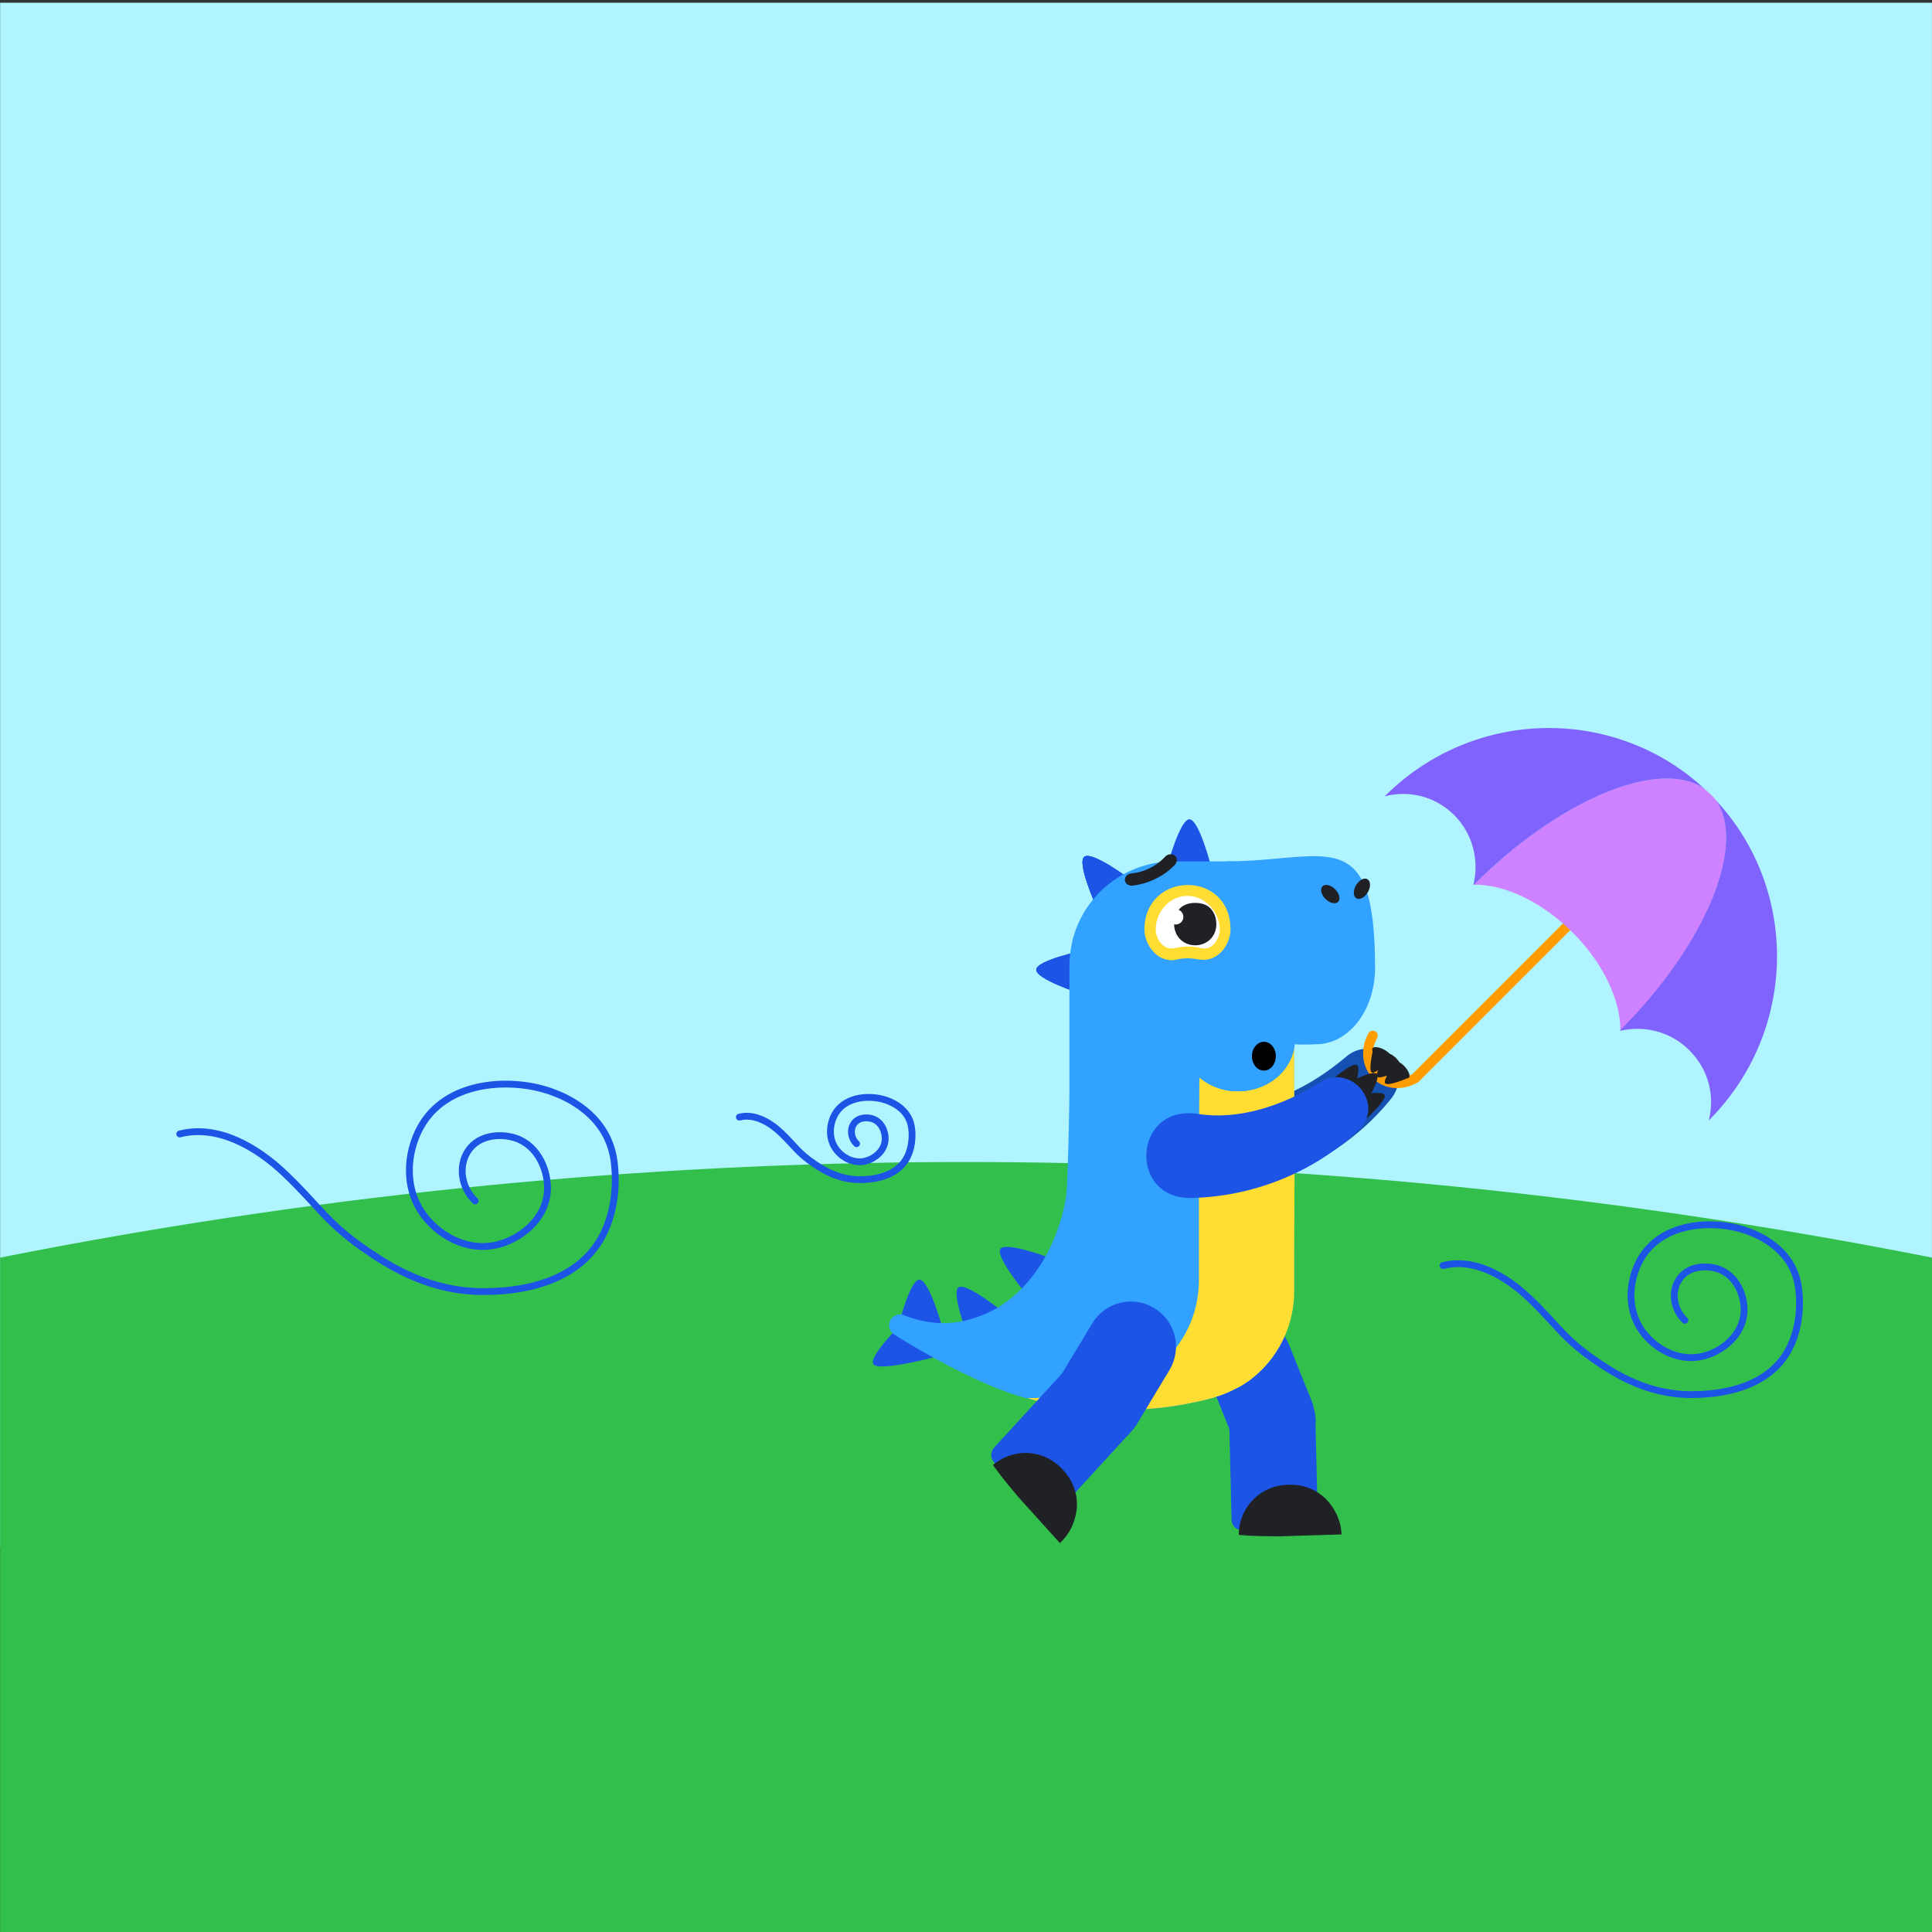 <?xml version="1.0" encoding="utf-8"?>
<!-- Generator: Adobe Illustrator 24.2.0, SVG Export Plug-In . SVG Version: 6.00 Build 0)  -->
<svg version="1.1" id="Слой_1" xmlns="http://www.w3.org/2000/svg" xmlns:xlink="http://www.w3.org/1999/xlink" x="0px" y="0px"
	 viewBox="0 0 5669.3 5669.3" style="enable-background:new 0 0 5669.3 5669.3;" xml:space="preserve">
<rect x="0" y="0" width="5669.3" height="5669.3" fill="#333333" stroke="none"/>
<style type="text/css">
	.st0{fill:#B0F4FF;}
	.st1{fill:#32BF4C;}
	.st2{fill:#1C55E5;}
	.st3{fill:#202124;}
	.st4{fill-rule:evenodd;clip-rule:evenodd;fill:#1C55E5;}
	.st5{fill-rule:evenodd;clip-rule:evenodd;fill:#1451B2;}
	.st6{fill-rule:evenodd;clip-rule:evenodd;fill:#31A2FF;}
	.st7{fill-rule:evenodd;clip-rule:evenodd;fill:#FFDD33;}
	.st8{fill-rule:evenodd;clip-rule:evenodd;fill:#202124;}
	.st9{fill-rule:evenodd;clip-rule:evenodd;fill:#F94C43;}
	.st10{fill-rule:evenodd;clip-rule:evenodd;fill:#FFFFFF;}
	.st11{fill:none;stroke:#FF9D00;stroke-width:29;stroke-linecap:round;stroke-miterlimit:10;}
	.st12{fill:#CE82FF;}
	.st13{fill:#8063FC;}
	.st14{fill-rule:evenodd;clip-rule:evenodd;}
	.st15{fill:none;stroke:#1C55E5;stroke-width:20;stroke-linecap:round;stroke-miterlimit:10;}
</style>
<rect x="0.3" y="8" class="st0" width="5668.9" height="4531.7"/>
<path class="st1" d="M5669.6,3690.4c-990.7-195.8-1980.5-289.1-2969.3-280c-900.8,8.3-1800.8,101.6-2700,280
	c0,659.8,0,1319.5,0,1979.3h5669.3V3690.4z"/>
<g>
	<g>
		<path class="st2" d="M3619.9,4224.4l233.5-102.3l-71.1-176.8l0,0c-27.6-67-100.5-98.6-164.9-70.7l0,0l-1,0.4
			c-64,28.9-94.2,105.1-67.6,172.5L3619.9,4224.4z"/>
		<path class="st2" d="M3606.6,4158.9l7.4,301.7c1.4,16.8,13.5,28.9,29.6,29.6l224.2,1.6l-8.2-339.8L3606.6,4158.9z"/>
		<path class="st3" d="M3780.7,4357c51.5-2.7,100.5,21.7,128.8,64.6c16.4,24.2,26.3,52,27.1,81.1l-1.1,0l-180.5,5.5
			c-30.3-0.2-59.5-0.4-88.7-1.8l-31.5-2.4c1-3.4-0.2-7.8,0.8-11.2C3641,4416.3,3704.3,4357.1,3780.7,4357z"/>
		<ellipse class="st2" cx="3734.2" cy="4170.1" rx="126.5" ry="132.4"/>
	</g>
	<path class="st4" d="M2935.8,3664.5c16.3-21.9,145.7,26.9,145.7,26.9l-73.2,102.2C3008.3,3793.6,2919.6,3686.4,2935.8,3664.5z"/>
	<path class="st4" d="M3181.7,2514.2c22.4-17.9,133.1,64.9,133.1,64.9l-98.4,79.4C3216.4,2658.5,3159.4,2532.1,3181.7,2514.2z"/>
	<path class="st4" d="M3171.7,2915.8c0,0-132-42.5-130.9-70.5c2.2-28,137.6-55.9,137.6-55.9L3171.7,2915.8L3171.7,2915.8z"/>
	<path class="st4" d="M3181.7,2514.2c22.4-17.9,133.1,64.9,133.1,64.9l-98.4,79.4C3216.4,2658.5,3159.4,2532.1,3181.7,2514.2z"/>
	<path class="st4" d="M3171.7,2915.8c0,0-132-42.5-130.9-70.5c2.2-28,137.6-55.9,137.6-55.9L3171.7,2915.8L3171.7,2915.8z"/>
	<path class="st4" d="M3181.7,2514.2c22.4-17.9,133.1,64.9,133.1,64.9l-98.4,79.4C3216.4,2658.5,3159.4,2532.1,3181.7,2514.2z"/>
	<path class="st4" d="M3171.7,2915.8c0,0-132-42.5-130.9-70.5c2.2-28,137.6-55.9,137.6-55.9L3171.7,2915.8L3171.7,2915.8z"/>
	<path class="st4" d="M2562.3,4002.6c14,24.6,186.6-21.9,186.6-21.9l-101.1-98.3C2647.8,3882.5,2549.1,3978.8,2562.3,4002.6z"/>
	<path class="st4" d="M2812.7,3777.6c22.4-15.7,129.8,71.6,129.8,71.6l-101.8,73.8C2840.7,3923,2790.4,3793.2,2812.7,3777.6z"/>
	<path class="st4" d="M2697.7,3755c28.3-0.2,65.2,132.8,65.2,132.8l-126.3,1.4C2636.6,3889.2,2670.5,3755.6,2697.7,3755z"/>
	<path class="st5" d="M3475.2,3337.4c9.6-66.4,67.9-92,134.5-91.4c118.3,2.4,240.1-60.2,340.5-145.2
		c83.8-71.5,201.3,38.1,131.3,124.1c-111.5,137.6-273.3,232.9-454,263.3c-88.2,15.5-164.5-58.8-152.8-147.5
		C3474.9,3339.6,3475.1,3338.5,3475.2,3337.4L3475.2,3337.4z"/>
	<path class="st4" d="M3490.1,2404.1c28,0,62.6,134.2,62.6,134.2h-126.4C3426.4,2538.3,3462.2,2405.2,3490.1,2404.1z"/>
	<path class="st6" d="M2644.3,3856.7h1.1c100.3,40.9,176.8,28.4,247.4-1.9c131.8-56.7,215.9-207.3,236.3-349.4
		c4.5-34.7,9-267.4,9-302v-368c0-7.8,0-15.7,1.1-23.5c1.1-15.7,3.4-31.3,6.7-45.9c1.1-7.8,3.3-15.7,5.6-22.4
		c12.3-39.1,31.3-74.9,57-105.1c10.1-12.3,21.3-24.6,33.6-34.7c53.7-47,124.2-76.1,201.4-76.1h165.6c7.8,0,14.6,0,22.4,1.1
		c14.5,2.2,29.1,4.5,42.5,9c6.7,1.1,13.4,4.5,20.1,6.7c26.9,11.2,50.3,26.8,70.5,45.9c40.3,39.2,32.4,474.3,32.4,474.3v30.2v71.6
		l0,0v456.4v95.1v51.5v11.2c0,3.4,0,6.7,0,10.1c0,11.2-1.1,23.5-2.2,34.7c-9,81.7-48.1,154.4-105.2,205.9
		c-4.5,4.5-10.1,7.8-14.6,12.3c0,1.1-1.1,1.1-1.1,1.1c-7.8,6.7-16.8,12.3-25.7,17.9c-4.5,2.2-9,5.6-13.4,7.8
		c-2.2,1.1-4.5,2.3-6.7,3.4c-2.3,1.1-5.6,3.3-9,4.5c-17.9,9-36.9,16.8-57.1,22.4c-1.1,1.1-1.1,1.1-2.2,1.1c-1.1,0-2.2,1.1-4.5,1.1
		c-13.4,3.4-29.1,6.7-47,11.2c-54.8,12.3-129.8,23.5-219.3,23.5l0,0c0,0-10.1,0-26.8,0c-6.7-1.1-12.3-1.1-19-1.1
		c-4.5-1.1-9-1.1-14.6-1.1c-2.2,0-5.6,0-7.8,0c-3.4,0-5.6,0-8.9,0c-4.5,0-9-1.1-13.4-1.1c-51.5-3.3-106.3-12.3-163.3-25.7
		c-6.7-2.2-14.5-3.4-21.2-5.6c-1.1,0-1.1,0-1.1,0c-108.5-28-265.5-109.5-388.6-186.7C2596.3,3898.1,2608.6,3856.7,2644.3,3856.7z"/>
	<path class="st7" d="M3283.3,4067c-52.6,14.5-146.5,34.7-269.6,35.8c1.1,0,1.1,0,1.1,0c62.6,19,130.9,26.8,183.5,31.3h1.1
		c4.5,1.1,8.9,1.1,13.4,1.1c3.4,0,5.6,0,8.9,0c2.2,0,5.6,0,7.8,0c4.5,1.1,10.1,1.1,14.5,1.1c6.7,1.1,12.3,1.1,19,1.1
		c16.8,0,26.9,0,26.9,0l0,0c89.5,0,164.4-11.2,219.3-23.5c17.9-3.4,33.6-7.8,47-11.2c1.1,0,3.4-1.1,4.5-1.1c1.1-1.1,1.1-1.1,2.2-1.1
		c20.1-5.6,39.2-13.4,57.1-22.4c3.4-1.1,5.6-3.4,8.9-4.5c2.2-1.1,4.5-2.2,6.7-3.4c4.5-2.2,8.9-4.5,13.4-7.8
		c8.9-5.6,17.9-11.2,25.7-17.9c0-1.1,1.1-1.1,1.1-1.1c5.6-4.5,10.1-7.8,14.5-12.3c66-59.3,107.4-146.6,107.4-241.6
		c0-3.4,0-6.7,0-10.1v-11.2v-51.5l0,0v-22.4l1.1-261.8l-1.1-268.5l0,0l0,0V3134v-68.2c-106.3-2.2-200.2-19-277.4-48.1l-2.2,384.8
		V3747c0,3.4,0,6.7,0,10.1c0,101.8-47,193.5-120.8,252.8c0,1.1-1.1,1.1-1.1,1.1c-1.1,0-1.1,0-1.1,0
		C3361.7,4036.8,3323.6,4054.7,3283.3,4067L3283.3,4067z"/>
	<ellipse class="st6" cx="3631.5" cy="3052.3" rx="163.3" ry="149.9"/>
	<path class="st8" d="M3642.6,2929.3c73.8,0,134.2,50.3,134.2,111.9c0,36.9-22.4,70.5-57.1,90.6c-1.1,0-1.1,1.1-2.2,1.1
		c-15.7,8.9-33.6,15.7-53.7,17.9c-3.4,0-7.8,1.1-11.2,1.1c-3.4,0-6.7,0-10.1,0c-4.5,0-7.8,0-12.3,0c-3.4,0-5.6-1.1-7.8-1.1
		c-24.6-2.2-47-11.2-64.9-23.5c-1.1-1.1-2.2-1.1-3.4-2.2c-12.3-9-23.5-20.1-31.3-32.4c-10.1-15.7-15.7-32.4-15.7-51.5
		C3507.3,2979.6,3567.7,2930.4,3642.6,2929.3z"/>
	<path class="st9" d="M3522.9,3093.7c22.4-2.2,45.9,1.1,69.4,10.1c30.2,10.1,54.8,28,71.6,48.1c-3.4,0-7.8,1.1-11.2,1.1
		c-3.4,0-6.7,0-10.1,0c-4.5,0-7.8,0-12.3,0c-3.4,0-5.6-1.1-7.8-1.1c-24.6-2.2-47-11.2-64.9-23.5c-1.1-1.1-2.2-1.1-3.4-2.2
		C3542,3117.2,3530.8,3106,3522.9,3093.7L3522.9,3093.7z"/>
	
		<ellipse transform="matrix(0.707 -0.707 0.707 0.707 -711.544 3529.136)" class="st8" cx="3904.3" cy="2623.5" rx="20.1" ry="32.4"/>
	<polygon class="st10" points="3584.5,3087 3561,3032.2 3630.3,3047.8 	"/>
	<polygon class="st10" points="3642.6,3099.3 3618,3045.6 3682.9,3055.7 	"/>
	<polygon class="st10" points="3526.3,3070.2 3512.9,3013.2 3574.4,3036.7 	"/>
	<path id="mouth" class="st10" d="M3792.6,3064.6L3792.6,3064.6c2.2,0,4.5,2.2,5.6,6.7c0,3.4-2.2,5.6-5.6,5.6
		c-48.1-3.4-96.2-8.9-144.3-16.8c-48.1-7.8-95.1-17.9-142.1-34.7l0,0c-6.7-2.2-9-7.8-6.7-14.5c2.2-6.7,8.9-9,14.5-6.7l0,0
		c43.6,17.9,89.5,29.1,136.5,39.2C3697.5,3052.3,3745.6,3059,3792.6,3064.6L3792.6,3064.6z"/>
	<ellipse class="st6" cx="3631.5" cy="3052.3" rx="163.3" ry="149.9"/>
	<path class="st8" d="M3642.6,2929.3c73.8,0,134.2,50.3,134.2,111.9c0,36.9-22.4,70.5-57.1,90.6c-1.1,0-1.1,1.1-2.2,1.1
		c-15.7,8.9-33.6,15.7-53.7,17.9c-3.4,0-7.8,1.1-11.2,1.1c-3.4,0-6.7,0-10.1,0c-4.5,0-7.8,0-12.3,0c-3.4,0-5.6-1.1-7.8-1.1
		c-24.6-2.2-47-11.2-64.9-23.5c-1.1-1.1-2.2-1.1-3.4-2.2c-12.3-9-23.5-20.1-31.3-32.4c-10.1-15.7-15.7-32.4-15.7-51.5
		C3507.3,2979.6,3567.7,2930.4,3642.6,2929.3z"/>
	<path class="st9" d="M3522.9,3093.7c22.4-2.2,45.9,1.1,69.4,10.1c30.2,10.1,54.8,28,71.6,48.1c-3.4,0-7.8,1.1-11.2,1.1
		c-3.4,0-6.7,0-10.1,0c-4.5,0-7.8,0-12.3,0c-3.4,0-5.6-1.1-7.8-1.1c-24.6-2.2-47-11.2-64.9-23.5c-1.1-1.1-2.2-1.1-3.4-2.2
		C3542,3117.2,3530.8,3106,3522.9,3093.7L3522.9,3093.7z"/>
	
		<ellipse transform="matrix(0.707 -0.707 0.707 0.707 -711.544 3529.136)" class="st8" cx="3904.3" cy="2623.5" rx="20.1" ry="32.4"/>
	<polygon class="st10" points="3584.5,3087 3561,3032.2 3630.3,3047.8 	"/>
	<polygon class="st10" points="3642.6,3099.3 3618,3045.6 3682.9,3055.7 	"/>
	<polygon class="st10" points="3526.3,3070.2 3512.9,3013.2 3574.4,3036.7 	"/>
	<path id="mouth_0" class="st10" d="M3792.6,3064.6L3792.6,3064.6c2.2,0,4.5,2.2,5.6,6.7c0,3.4-2.2,5.6-5.6,5.6
		c-48.1-3.4-96.2-8.9-144.3-16.8c-48.1-7.8-95.1-17.9-142.1-34.7l0,0c-6.7-2.2-9-7.8-6.7-14.5c2.2-6.7,8.9-9,14.5-6.7l0,0
		c43.6,17.9,89.5,29.1,136.5,39.2C3697.5,3052.3,3745.6,3059,3792.6,3064.6L3792.6,3064.6z"/>
	<ellipse class="st6" cx="3634" cy="3052.3" rx="165.9" ry="149.9"/>
	<path class="st6" d="M3596.4,2527.6c295.6,0,438.6-119.6,438.6,312.7c0,124-77.1,223.9-172.9,223.9
		c-114.3,7.4-259.3-25.2-409.3-75.1C3452.8,2989.1,3597.9,2527.6,3596.4,2527.6z"/>
	<ellipse transform="matrix(0.5 -0.866 0.866 0.5 -260.336 4764.99)" class="st8" cx="3996.5" cy="2608" rx="32.4" ry="20.1"/>
	
		<ellipse transform="matrix(0.707 -0.707 0.707 0.707 -711.544 3529.136)" class="st8" cx="3904.3" cy="2623.5" rx="20.1" ry="32.4"/>
	<path class="st10" d="M3427.9,2790c-32.4-4.5-57.1-31.3-57.1-63.8v-1.1c0-61.5,50.3-113,111.9-114.1h3.4
		c63.8,0,115.2,51.5,115.2,115.2v2.2c-1.1,32.4-25.7,59.3-57.1,63.8c-2.2,1.1-5.6,1.1-9,1.1c-4.5,0-8.9,0-13.4-1.1
		c-11.2-2.2-23.5-3.4-35.8-3.4c-12.3,0-24.6,1.1-35.8,3.4c-4.5,1.1-8.9,1.1-13.4,1.1C3433.4,2793.4,3430.1,2793.4,3427.9,2790z"/>
	<path class="st8" d="M3486,2684.9c34.7,0,62.6,28,62.6,62.6c0,10.1-2.2,19-6.7,28c-5.6,0-11.2,0-16.8-1.1
		c-12.3-3.4-25.7-4.5-39.2-4.5c-13.4,0-26.9,2.2-39.2,4.5c-5.6,2.2-11.2,2.2-16.8,1.1c-4.5-7.8-6.7-17.9-6.7-28
		C3423.4,2712.9,3451.3,2684.9,3486,2684.9z"/>
	<circle class="st10" cx="3456.9" cy="2708.4" r="22.4"/>
	<path class="st10" d="M3427.9,2790c-32.4-4.5-57.1-31.3-57.1-63.8v-1.1c0-61.5,50.3-113,111.9-114.1h3.4
		c63.8,0,115.2,51.5,115.2,115.2v2.2c-1.1,32.4-25.7,59.3-57.1,63.8c-2.2,1.1-5.6,1.1-9,1.1c-4.5,0-8.9,0-13.4-1.1
		c-11.2-2.2-23.5-3.4-35.8-3.4c-12.3,0-24.6,1.1-35.8,3.4c-4.5,1.1-8.9,1.1-13.4,1.1C3433.4,2793.4,3430.1,2793.4,3427.9,2790z"/>
	<path class="st8" d="M3486,2684.9c34.7,0,62.6,28,62.6,62.6c0,10.1-2.2,19-6.7,28c-5.6,0-11.2,0-16.8-1.1
		c-12.3-3.4-25.7-4.5-39.2-4.5c-13.4,0-26.9,2.2-39.2,4.5c-5.6,2.2-11.2,2.2-16.8,1.1c-4.5-7.8-6.7-17.9-6.7-28
		C3423.4,2712.9,3451.3,2684.9,3486,2684.9z"/>
	<circle class="st10" cx="3456.9" cy="2708.4" r="22.4"/>
	<path class="st10" d="M3436.2,2807.7c-3.4,0-6.7,0-9-3.4c-32.4-4.5-56.4-45.6-56.4-78v-1.1c0-61.5,50.3-113,111.9-114.1h3.4
		c63.8,0,115.2,51.4,115.2,115.2v2.2c-1.1,32.4-26.4,73.6-57.7,78c-2.3,1.1-5.6,1.1-9,1.1c-4.5,0-9,0-13.4-1.1
		c-11.2-2.2-23.5-3.4-35.8-3.4c-12.3,0-24.6,1.1-35.8,3.4C3445.1,2807.7,3440.6,2807.7,3436.2,2807.7L3436.2,2807.7z"/>
	<path class="st8" d="M3507.3,2649.5c19.6,0,33.4,5.6,42.8,14.2c22.9,21.1,28.5,68.8-1,94.8c-22.9,20.2-59.1,20.5-82.4,1
		c-30.3-25.5-25.7-74-2.8-95.4C3479.6,2649.5,3501.7,2649.5,3507.3,2649.5z"/>
	<circle class="st10" cx="3450.1" cy="2690.5" r="22.4"/>
	<path class="st7" d="M3484.4,2628.9c51.4,0,93.1,44.8,95.3,98.5v1.1c-1.1,24.6-17.9,51.2-40.4,54.5c-2.2,0-4.3,0-6.4,0
		c-3.2,0-6.4,0-9.6-1.1c-11.8-3.4-24.6-4.5-37.5-4.5c-12.9,0-25.7,2.2-37.5,4.5c-3.2,1.1-6.4,1.1-9.6,1.1c-2.2,0-4.3,0-6.4,0
		c-22.5-3.3-40.9-29.9-40.9-54.5v-1.1c0-52.6,40.7-97.3,91-98.5C3482.3,2628.9,3483.4,2628.9,3484.4,2628.9
		C3484.4,2628.9,3484.4,2628.9,3484.4,2628.9z M3610.8,2727.4c0-175.9-252.6-172.3-252.6,1.1v1.1l0,0l0,0
		c1.1,39.2,30.2,81.4,68.8,87c3.2,1.1,7.5,1.1,10.7,1.1c5.4,0,10.7-1.1,16.1-2.2c9.6-2.2,20.3-3.4,31-3.4c10.7,0,21.4,1.1,31.1,3.4
		c5.3,0,10.7,1.1,16.1,1.1c3.2,0,7.5,0,10.7-1.1c38.5-5.6,67.2-46.7,68.2-87l0,0l0,0L3610.8,2727.4L3610.8,2727.4z"/>
	<g>
		<path class="st11" d="M4028.3,3039c-24.6,44.3-15.6,95.9,18.9,122.2c28.7,22.1,70.5,23,105.8,2.5
			c213.2-213.2,427.2-427.2,640.3-640.3"/>
		<path class="st12" d="M5036.2,2349.2c-4.9-6.6-9.8-11.5-15.6-17.2c-6.6-6.6-13.1-11.5-18.9-17.2
			c-129.5-91.8-423.9,28.7-676.4,281.2c86.9-1.6,197.6,48.4,289.4,140.2c91,91,141,200.1,140.2,287.8
			C5007.5,2771.5,5125.6,2477.9,5036.2,2349.2z"/>
		<path class="st13" d="M5034.6,2347.6c91.8,129.5-27.9,423.1-280.4,675.6v1.6c70.5-16.4,147.6,1.6,203.3,57.4
			c56.6,56.6,75.4,134.5,56.6,205.8C5274,3028.1,5281.3,2612.4,5034.6,2347.6z"/>
		<path class="st13" d="M4323.7,2596l2.5,2.5c-0.8-0.8-1.6-1.6-0.8-2.5c252.5-252.5,546-372.2,676.4-281.2
			c-264.8-245.1-678.9-237.8-938.8,22.1c69.7-18.9,148.4-0.8,204.2,54.9C4322.1,2446.8,4340.9,2524.7,4323.7,2596z"/>
	</g>
	<path class="st8" d="M3970.1,3212.6c0,0,25.4-77.3,11.9-87.3c-13.5-10-75.6,45.5-75.6,45.5L3970.1,3212.6L3970.1,3212.6z"/>
	<path class="st8" d="M4040.3,3151.3c-12.8-13.5-90.2,29.6-90.2,29.6l55.8,58.7C4005.9,3239.6,4053.1,3164.9,4040.3,3151.3z"/>
	<path class="st8" d="M4009,3283.2c0,0,61.4-55.9,54.1-70.1c-7.6-15.3-88.4,2.9-88.4,2.9L4009,3283.2L4009,3283.2z"/>
	<path class="st4" d="M3499.2,3515.3c-190.4,6.6-175.6-275.2,15.5-246.7c116.9,18.8,246.7-21.9,358-92.1
		c92.9-59.2,194.1,65.8,112.7,141.1C3855.9,3438.5,3682.4,3510.3,3499.2,3515.3L3499.2,3515.3z"/>
	<g>
		<path class="st8" d="M4029.9,3076.5c0,0-15.6,64.3-4.5,70.4c11.9,6.7,57.1-41.3,57.1-41.3L4029.9,3076.5L4029.9,3076.5z"/>
		
			<ellipse transform="matrix(0.447 -0.894 0.894 0.447 -521.98 5335.762)" class="st8" cx="4056.9" cy="3090.3" rx="12.5" ry="30.3"/>
	</g>
	<g>
		<path class="st8" d="M4068.2,3094.3c0,0-35.6,55.7-27.1,65.2c9,10.2,67.4-20.6,67.4-20.6L4068.2,3094.3L4068.2,3094.3z"/>
		
			<ellipse transform="matrix(0.713 -0.701 0.701 0.713 -1011.515 3759.325)" class="st8" cx="4089.3" cy="3116" rx="12.5" ry="30.3"/>
	</g>
	<g>
		<path class="st8" d="M4095.9,3115.3c0,0-39.2,53.3-31.2,63.3c8.3,10.8,68.6-16.2,68.6-16.2L4095.9,3115.3L4095.9,3115.3z"/>
		
			<ellipse transform="matrix(0.757 -0.653 0.653 0.757 -1050.631 3451.465)" class="st8" cx="4115.6" cy="3138.4" rx="12.5" ry="30.3"/>
	</g>
	<ellipse class="st14" cx="3708.8" cy="3099.3" rx="35.1" ry="42.3"/>
	<path class="st8" d="M3419.7,2513.3c-26.3,28.6-62.4,46.2-100.1,49.7c-10.6,0.7-18.5,8.9-18.8,18.8l0,0c-0.3,9.9,9.7,18.3,22.8,17
		c47-5.8,91.2-27,123.5-60.6c8.6-9.2,8.1-22.5-0.3-27.7l0,0C3438.2,2504.4,3426.1,2506.4,3419.7,2513.3z"/>
	<path class="st2" d="M3106.5,4046.8L3333,4184l99.1-164.3l0,0c37.1-62.8,17.7-143-44.5-181l0,0l-1-0.6
		c-62.8-37.1-143-17.7-181,44.5L3106.5,4046.8z"/>
	<path class="st2" d="M3120,4026.5L2916.2,4249c-10.6,13.1-9.9,30.6,1.7,42.8l167.7,164l229.7-250.5L3120,4026.5z"/>
	<path class="st3" d="M3120.3,4314.7c35.4,37.6,48.6,90.7,34.1,140c-7.8,28.2-22.6,53.7-44.3,73.2l-0.8-0.8l-121-134.1
		c-19.5-23.2-38.2-45.6-56.1-68.8l-18.6-25.6c3.3-1.4,5.8-5.3,9.1-6.7C2984.8,4246.6,3070.9,4256.5,3120.3,4314.7z"/>
	<circle class="st2" cx="3221.3" cy="4112.4" r="132.4"/>
</g>
<path class="st15" d="M527.5,3327.5c110.9-28.3,224.6,37,307.6,115.8c104.6,99.5,122.7,146.8,250.9,232.8
	c57.2,38.4,175.9,115.8,336.7,113.9c48.8-0.6,241.2-2.8,332.1-141.3c56.9-86.6,51.2-191.9,50.1-209.7c-1.7-25.7-4.3-59.8-21.9-97.6
	c-45.1-97.2-148.6-132.3-171.9-140.2c-108.3-36.7-289.2-32.4-369.8,94.2c-43.6,68.4-61.4,178-2.4,263.8
	c42,61.1,125.9,114.3,216.7,94.2c69.3-15.3,145.3-73.9,150.7-157.8c3.8-58.1-26.1-132.6-91.9-155.4c-40.3-14-108-13.3-141.3,37.7
	c-28.2,43.2-20.8,105.4,21.2,146"/>
<path class="st15" d="M2169.6,3278.1c44-11.2,89.1,14.7,122,45.9c41.5,39.4,48.7,58.2,99.5,92.3c22.7,15.2,69.8,45.9,133.5,45.2
	c19.3-0.2,95.6-1.1,131.7-56c22.5-34.4,20.3-76.1,19.9-83.1c-0.7-10.2-1.7-23.7-8.7-38.7c-17.9-38.5-58.9-52.5-68.2-55.6
	c-42.9-14.6-114.7-12.8-146.6,37.4c-17.3,27.1-24.3,70.6-0.9,104.6c16.7,24.2,49.9,45.3,85.9,37.4c27.5-6.1,57.6-29.3,59.8-62.6
	c1.5-23-10.3-52.6-36.4-61.6c-16-5.6-42.8-5.3-56,14.9c-11.2,17.1-8.2,41.8,8.4,57.9"/>
<path class="st15" d="M4234.5,3713.7c90.8-23.2,183.8,30.3,251.8,94.8c85.7,81.4,100.4,120.2,205.4,190.6
	c46.9,31.4,144,94.8,275.6,93.2c39.9-0.5,197.4-2.3,271.8-115.7c46.5-70.9,41.9-157,41-171.6c-1.4-21.1-3.5-48.9-17.9-79.9
	c-36.9-79.6-121.6-108.3-140.7-114.8c-88.6-30.1-236.7-26.5-302.7,77.1c-35.7,56-50.2,145.7-1.9,215.9
	c34.4,50,103.1,93.5,177.4,77.1c56.7-12.5,118.9-60.5,123.4-129.2c3.1-47.6-21.4-108.6-75.2-127.2c-33-11.5-88.4-10.9-115.7,30.8
	c-23.1,35.3-17,86.2,17.4,119.5"/>
</svg>
